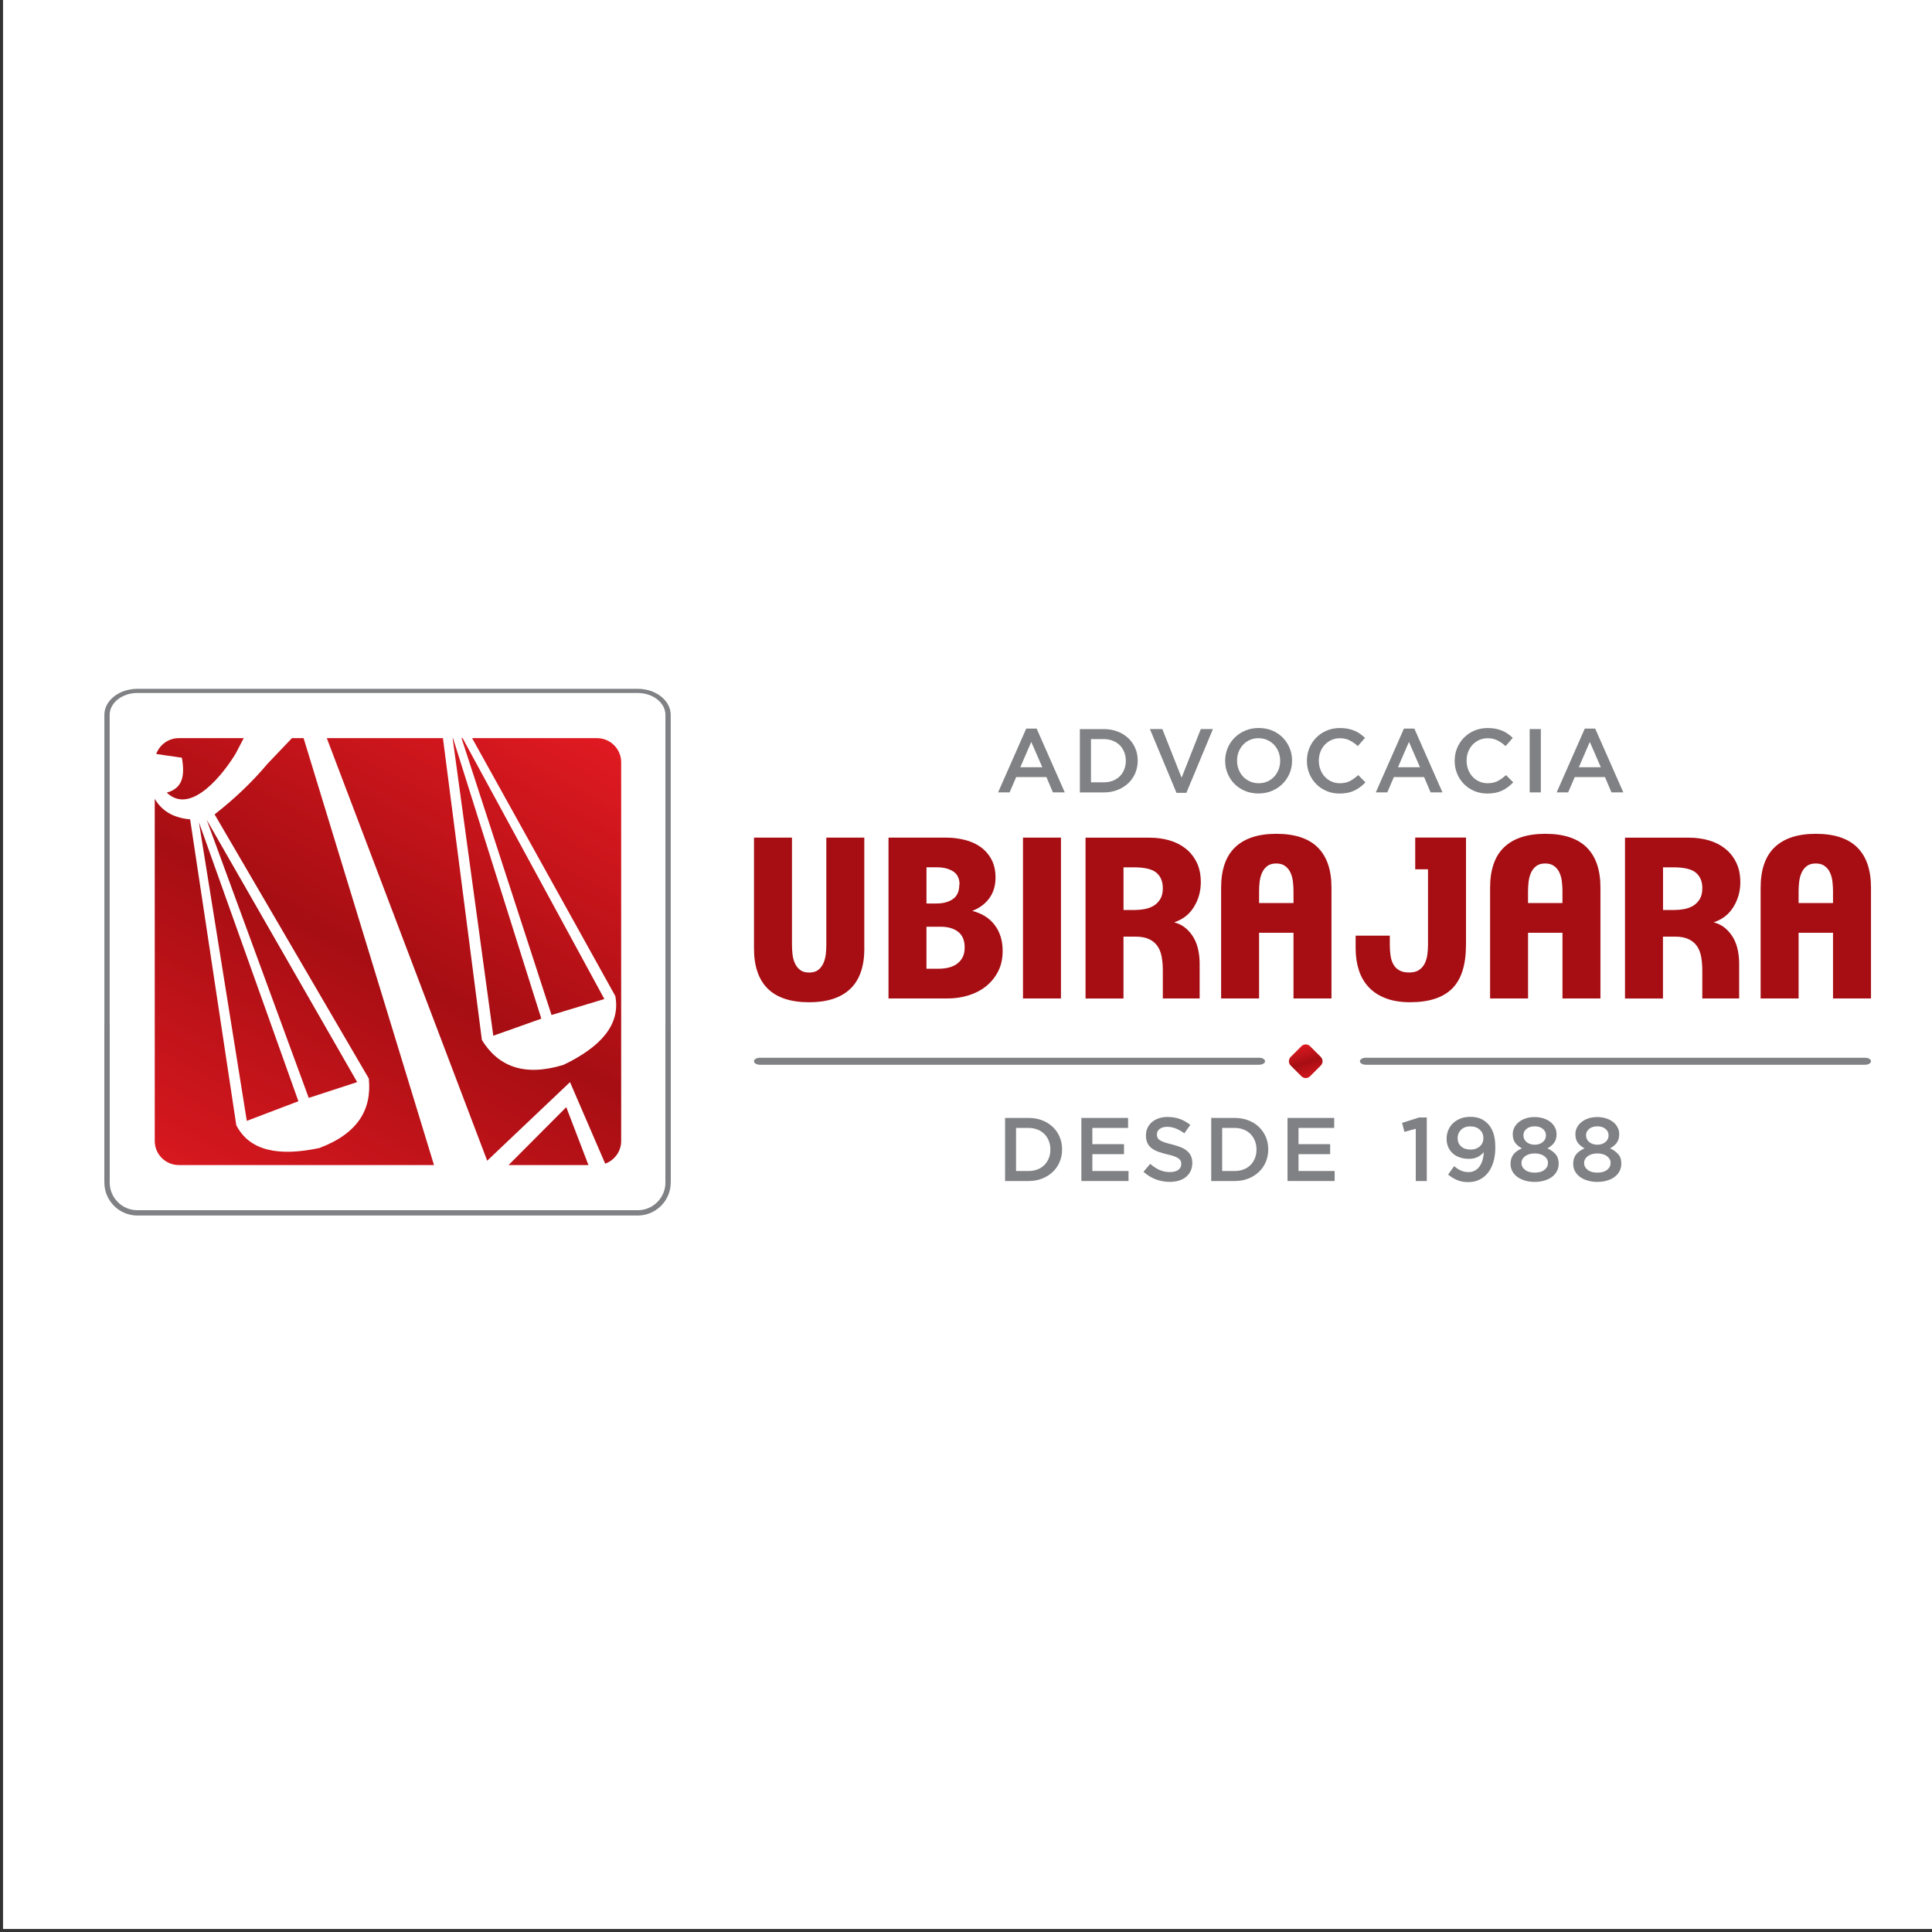 <svg xmlns="http://www.w3.org/2000/svg" xmlns:xlink="http://www.w3.org/1999/xlink" x="0px" y="0px" viewBox="0 0 640 640" style="enable-background:new 0 0 640 640;" xml:space="preserve">
<rect x="0" y="0" width="640" height="640" fill="#333333" stroke="none"/>
<style type="text/css">
	.st0{fill:#FFFFFF;}
	.st1{fill-rule:evenodd;clip-rule:evenodd;fill:#808184;}
	.st2{clip-path:url(#SVGID_2_);fill:url(#SVGID_3_);}
	.st3{fill-rule:evenodd;clip-rule:evenodd;fill:#A60E13;}
	.st4{fill:#808184;}
	.st5{clip-path:url(#SVGID_5_);fill:url(#SVGID_6_);}
</style>
<g id="Layer_6">
	<rect x="1" class="st0" width="639" height="639"></rect>
</g>
<g id="Layer_1">
	<g id="BALAN&#xC7;A_1_">
		<path class="st1" d="M222.19,391.04c0,0.38-0.39,0.69-0.88,0.69c-0.48,0-0.88-0.31-0.88-0.69V236.8c0-1.99-1.03-3.8-2.69-5.11    c-1.66-1.31-3.95-2.13-6.47-2.13H45.49c-2.52,0-4.81,0.81-6.47,2.13l-0.04,0.03c-1.63,1.31-2.65,3.11-2.65,5.08v154.25    c0,0.38-0.39,0.69-0.88,0.69c-0.48,0-0.88-0.31-0.88-0.69V236.8c0-2.35,1.21-4.49,3.16-6.05l0.05-0.04    c1.98-1.56,4.71-2.53,7.71-2.53h165.77c3,0,5.73,0.97,7.71,2.53c1.98,1.57,3.21,3.72,3.21,6.1V391.04z"></path>
		<g>
			<defs>
				<path id="SVGID_1_" d="M65.9,272.39l32.95,92.41l-17.09,6.5L65.9,272.39z M68.47,271.58l49.85,86.88l-16.05,5.23L68.47,271.58z       M194.93,385.94h-26.46l19.11-19.18L194.93,385.94z M152.89,244.52h0.35l46.96,86.42l-17.5,5.29L152.89,244.52z M149.94,244.52      h0.12l29.26,92.93l-15.91,5.65L149.94,244.52z M108.26,244.52h38.47l12.9,99.99c5.38,8.71,13.91,12.25,27.03,8.24      c12.35-5.93,18.95-13.31,17.17-22.8l-47.44-85.43h41.41c4.38,0,7.97,3.59,7.97,7.97v125.49c0,3.44-2.21,6.39-5.29,7.5      l-11.66-27.01l-27.43,26.03L108.26,244.52z M96.71,244.52h3.86l43.2,141.42H59.23c-4.38,0-7.97-3.58-7.97-7.97V264.63      c2.17,3.67,5.67,6.17,11.38,6.76c0.11,0,0.23,0.01,0.34,0.01l15.29,101.32c4.38,8.6,14.12,10.41,27.52,7.58      c12.84-4.84,17.43-12.85,16.38-23.03l-51.08-87.49c6.91-5.4,12.7-11.01,17.56-16.81L96.71,244.52z M59.23,244.52h21.51      l-2.67,5.11c-3.62,6.01-14.61,20.79-22.83,12.94c5.33-1.48,6.05-5.64,5.01-11.57l-8.5-1.23      C52.86,246.71,55.8,244.52,59.23,244.52z"></path>
			</defs>
			<clipPath id="SVGID_2_">
				<use xlink:href="#SVGID_1_" style="overflow:visible;"></use>
			</clipPath>
			<linearGradient id="SVGID_3_" gradientUnits="userSpaceOnUse" x1="10.655" y1="532.223" x2="233.492" y2="121.955">
				<stop offset="0" style="stop-color:#A60E13"></stop>
				<stop offset="0.24" style="stop-color:#EC1C24"></stop>
				<stop offset="0.52" style="stop-color:#A60E13"></stop>
				<stop offset="0.78" style="stop-color:#EC1C24"></stop>
				<stop offset="1" style="stop-color:#A60E13"></stop>
			</linearGradient>
			<rect x="51.26" y="244.52" class="st2" width="154.51" height="141.42"></rect>
		</g>
		<path class="st1" d="M34.58,339.86c0-0.49,0.39-0.88,0.88-0.88c0.48,0,0.88,0.39,0.88,0.88v51.88c0,2.52,1.03,4.81,2.69,6.47    c1.66,1.66,3.95,2.69,6.47,2.69h165.77c2.52,0,4.81-1.03,6.47-2.69c1.66-1.66,2.69-3.95,2.69-6.47v-51.88    c0-0.49,0.39-0.88,0.88-0.88c0.49,0,0.88,0.39,0.88,0.88v51.88c0,3-1.23,5.73-3.21,7.71c-1.98,1.98-4.71,3.21-7.71,3.21H45.49    c-3,0-5.73-1.23-7.71-3.21c-1.98-1.98-3.21-4.71-3.21-7.71V339.86z"></path>
	</g>
	<path id="UBIRAJARA_1_" class="st3" d="M286.33,314.1c0,6.02-1.55,10.51-4.66,13.47c-3.11,2.96-7.65,4.44-13.62,4.44   c-6.12,0-10.69-1.51-13.73-4.51c-3.03-3.01-4.55-7.45-4.55-13.32v-36.71h12.58v35.45c0,1.04,0.06,2.1,0.18,3.18   c0.12,1.09,0.38,2.07,0.78,2.96c0.39,0.89,0.96,1.63,1.7,2.22c0.74,0.59,1.75,0.89,3.03,0.89c1.28,0,2.29-0.3,3.03-0.89   c0.74-0.59,1.31-1.33,1.7-2.22c0.39-0.89,0.65-1.87,0.78-2.96c0.12-1.09,0.18-2.15,0.18-3.18v-35.45h12.58V314.1z M319.56,313.84   c0-2.31-0.72-4.02-2.15-5.16c-1.43-1.12-3.38-1.69-5.85-1.69h-4.66v13.91h4.07c1.13,0,2.22-0.12,3.26-0.37   c1.04-0.25,1.95-0.65,2.74-1.21c0.79-0.57,1.42-1.29,1.89-2.17C319.33,316.27,319.56,315.16,319.56,313.84z M317.86,293.04   c0-2.01-0.7-3.47-2.11-4.38c-1.41-0.9-3.22-1.36-5.44-1.36h-3.4v11.99h3.4c2.17,0,3.96-0.49,5.36-1.47   c1.41-0.99,2.11-2.58,2.11-4.79H317.86z M332.14,314.99c0,2.61-0.51,4.9-1.52,6.84c-1.01,1.95-2.36,3.59-4.03,4.92   c-1.68,1.33-3.61,2.33-5.81,3c-2.2,0.67-4.48,1-6.84,1h-19.61v-53.28h19.02c2.12,0,4.18,0.25,6.18,0.74c2,0.49,3.75,1.27,5.25,2.33   c1.5,1.06,2.71,2.43,3.63,4.11c0.91,1.68,1.37,3.7,1.37,6.07c0,2.66-0.68,4.93-2.04,6.81c-1.36,1.87-3.24,3.28-5.66,4.22   c3.26,0.84,5.75,2.42,7.47,4.74C331.28,308.79,332.14,311.63,332.14,314.99z M338.88,330.75v-53.28h12.58v53.28H338.88z    M385.2,294.23c0-2.21-0.7-3.91-2.11-5.12c-1.41-1.2-3.91-1.8-7.51-1.8h-3.4v14.13h3.85c1.04,0,2.1-0.1,3.18-0.3   c1.09-0.2,2.07-0.57,2.96-1.1c0.89-0.54,1.62-1.28,2.18-2.21C384.92,296.9,385.2,295.7,385.2,294.23z M397.78,292.27   c0,2.96-0.75,5.67-2.26,8.14c-1.5,2.47-3.69,4.17-6.55,5.11c1.58,0.44,2.9,1.13,3.96,2.07c1.06,0.94,1.92,2.01,2.59,3.22   c0.67,1.21,1.15,2.54,1.44,4c0.3,1.46,0.44,2.95,0.44,4.48v11.47H385.2v-9.25c0-1.63-0.12-3.13-0.37-4.51   c-0.25-1.38-0.7-2.57-1.37-3.55c-0.67-0.99-1.59-1.76-2.78-2.33c-1.18-0.57-2.69-0.85-4.51-0.85h-4v20.5H359.6v-53.28h21.17   c2.37,0,4.58,0.3,6.62,0.89c2.05,0.59,3.85,1.51,5.4,2.74c1.55,1.23,2.77,2.77,3.66,4.62   C397.34,287.57,397.78,289.75,397.78,292.27z M428.49,295.25c0-1.04-0.06-2.08-0.19-3.17c-0.12-1.07-0.38-2.06-0.78-2.94   c-0.39-0.89-0.97-1.63-1.74-2.21c-0.76-0.59-1.76-0.89-3-0.89c-1.28,0-2.29,0.3-3.03,0.89c-0.74,0.58-1.31,1.32-1.7,2.21   c-0.39,0.88-0.65,1.86-0.78,2.94c-0.12,1.09-0.18,2.13-0.18,3.17v3.9h11.4V295.25z M428.49,330.75v-21.76h-11.4v21.76h-12.58   v-36.63c0-6.02,1.55-10.51,4.66-13.47c3.11-2.96,7.65-4.44,13.62-4.44c6.12,0,10.69,1.5,13.73,4.51c3.03,3.01,4.55,7.45,4.55,13.32   v36.71H428.49z M485.62,313.06c0,6.56-1.52,11.36-4.55,14.39c-3.03,3.03-7.68,4.55-13.95,4.55c-3.11,0-5.8-0.43-8.07-1.31   c-2.27-0.86-4.15-2.08-5.62-3.65c-1.48-1.57-2.58-3.45-3.29-5.65c-0.72-2.21-1.07-4.64-1.07-7.3v-4.14h11.32v3.03   c0,1.33,0.09,2.55,0.26,3.66c0.17,1.11,0.49,2.07,0.96,2.89c0.47,0.81,1.12,1.46,1.96,1.92c0.84,0.47,1.92,0.7,3.26,0.7   c1.33,0,2.41-0.27,3.22-0.81c0.81-0.54,1.44-1.26,1.89-2.13c0.44-0.89,0.74-1.89,0.89-3c0.15-1.11,0.22-2.23,0.22-3.35v-24.89   h-4.24v-10.51h16.82V313.06z M517.59,295.25c0-1.04-0.06-2.08-0.19-3.17c-0.12-1.07-0.38-2.06-0.78-2.94   c-0.39-0.89-0.97-1.63-1.74-2.21c-0.76-0.59-1.76-0.89-3-0.89c-1.28,0-2.29,0.3-3.03,0.89c-0.74,0.58-1.31,1.32-1.7,2.21   c-0.39,0.88-0.65,1.86-0.78,2.94c-0.12,1.09-0.19,2.13-0.19,3.17v3.9h11.4V295.25z M517.59,330.75v-21.76h-11.4v21.76h-12.58   v-36.63c0-6.02,1.55-10.51,4.66-13.47c3.11-2.96,7.65-4.44,13.62-4.44c6.12,0,10.69,1.5,13.73,4.51c3.03,3.01,4.55,7.45,4.55,13.32   v36.71H517.59z M563.92,294.23c0-2.21-0.7-3.91-2.11-5.12c-1.41-1.2-3.91-1.8-7.51-1.8h-3.4v14.13h3.85c1.04,0,2.1-0.1,3.18-0.3   c1.09-0.2,2.07-0.57,2.96-1.1c0.89-0.54,1.62-1.28,2.18-2.21C563.63,296.9,563.92,295.7,563.92,294.23z M576.5,292.27   c0,2.96-0.75,5.67-2.26,8.14c-1.51,2.47-3.69,4.17-6.55,5.11c1.58,0.44,2.9,1.13,3.96,2.07c1.06,0.94,1.92,2.01,2.59,3.22   c0.67,1.21,1.15,2.54,1.44,4c0.3,1.46,0.44,2.95,0.44,4.48v11.47h-12.21v-9.25c0-1.63-0.12-3.13-0.37-4.51   c-0.25-1.38-0.7-2.57-1.37-3.55c-0.67-0.99-1.59-1.76-2.78-2.33c-1.18-0.57-2.69-0.85-4.51-0.85h-4v20.5h-12.58v-53.28h21.16   c2.37,0,4.58,0.3,6.62,0.89c2.05,0.59,3.85,1.51,5.4,2.74c1.55,1.23,2.78,2.77,3.66,4.62C576.06,287.57,576.5,289.75,576.5,292.27z    M607.21,295.25c0-1.04-0.06-2.08-0.18-3.17c-0.12-1.07-0.38-2.06-0.78-2.94c-0.39-0.89-0.97-1.63-1.74-2.21   c-0.76-0.59-1.76-0.89-3-0.89c-1.28,0-2.29,0.3-3.03,0.89c-0.74,0.58-1.31,1.32-1.7,2.21c-0.39,0.88-0.65,1.86-0.78,2.94   c-0.12,1.09-0.19,2.13-0.19,3.17v3.9h11.4V295.25z M607.21,330.75v-21.76h-11.4v21.76h-12.58v-36.63c0-6.02,1.55-10.51,4.66-13.47   c3.11-2.96,7.65-4.44,13.62-4.44c6.12,0,10.69,1.5,13.73,4.51c3.03,3.01,4.55,7.45,4.55,13.32v36.71H607.21z"></path>
	<g id="ADV_4_">
		<path class="st4" d="M339.95,241.36l-9.32,21.13h3.81l2.18-5.07h10.02l2.15,5.07h3.93l-9.32-21.13H339.95z M337.99,254.16    l3.63-8.39l3.66,8.39H337.99z"></path>
		<path class="st4" d="M373.74,244.51c-1-0.94-2.19-1.67-3.57-2.2c-1.38-0.53-2.9-0.79-4.55-0.79h-7.9v20.98h7.9    c1.65,0,3.17-0.27,4.55-0.81c1.38-0.54,2.57-1.28,3.57-2.22c1-0.94,1.77-2.05,2.32-3.33c0.54-1.28,0.82-2.66,0.82-4.14v-0.06    c0-1.48-0.27-2.85-0.82-4.12C375.51,246.55,374.74,245.45,373.74,244.51z M372.94,252.06c0,1.02-0.18,1.97-0.53,2.84    c-0.35,0.87-0.85,1.63-1.48,2.26c-0.64,0.63-1.41,1.12-2.32,1.48c-0.91,0.35-1.92,0.52-3.03,0.52h-4.18v-14.33h4.18    c1.11,0,2.12,0.18,3.03,0.54c0.91,0.36,1.68,0.86,2.32,1.49c0.64,0.63,1.13,1.39,1.48,2.27c0.35,0.88,0.53,1.83,0.53,2.86V252.06z    "></path>
		<polygon class="st4" points="391.42,257.63 385.04,241.51 380.92,241.51 389.73,262.64 393,262.64 401.8,241.51 397.78,241.51       "></polygon>
		<path class="st4" d="M424.92,244.33c-0.97-0.98-2.13-1.75-3.48-2.32c-1.35-0.57-2.84-0.85-4.48-0.85c-1.63,0-3.13,0.29-4.48,0.87    c-1.35,0.58-2.52,1.36-3.51,2.35c-0.99,0.99-1.76,2.14-2.3,3.45c-0.54,1.31-0.82,2.7-0.82,4.18v0.06c0,1.48,0.27,2.87,0.82,4.18    c0.54,1.31,1.3,2.45,2.27,3.43c0.97,0.98,2.13,1.75,3.48,2.32c1.35,0.57,2.84,0.85,4.48,0.85c1.63,0,3.13-0.29,4.48-0.87    c1.35-0.58,2.52-1.36,3.51-2.35c0.99-0.99,1.75-2.14,2.3-3.45c0.55-1.31,0.82-2.7,0.82-4.18v-0.06c0-1.48-0.27-2.87-0.82-4.18    C426.64,246.45,425.89,245.31,424.92,244.33z M424.07,252.06c0,1.02-0.18,1.98-0.53,2.88c-0.35,0.9-0.84,1.68-1.46,2.35    c-0.63,0.67-1.37,1.2-2.24,1.59c-0.88,0.39-1.84,0.58-2.88,0.58c-1.04,0-2.01-0.2-2.9-0.6c-0.88-0.4-1.64-0.93-2.27-1.6    c-0.63-0.67-1.12-1.46-1.47-2.37c-0.35-0.91-0.53-1.87-0.53-2.89v-0.06c0-1.02,0.18-1.98,0.53-2.88c0.35-0.9,0.84-1.68,1.46-2.35    c0.63-0.67,1.37-1.2,2.24-1.59c0.88-0.39,1.84-0.58,2.88-0.58c1.04,0,2.01,0.2,2.9,0.6c0.88,0.4,1.64,0.93,2.27,1.6    c0.63,0.67,1.12,1.46,1.47,2.37c0.35,0.91,0.53,1.87,0.53,2.89V252.06z"></path>
		<path class="st4" d="M447.19,258.73c-0.93,0.49-2.04,0.73-3.33,0.73c-1.01,0-1.94-0.19-2.8-0.58c-0.86-0.39-1.6-0.92-2.22-1.6    c-0.63-0.68-1.11-1.47-1.45-2.38c-0.34-0.91-0.51-1.87-0.51-2.89v-0.06c0-1.02,0.17-1.98,0.51-2.88c0.34-0.9,0.83-1.68,1.45-2.35    c0.63-0.67,1.37-1.2,2.22-1.59c0.86-0.39,1.79-0.58,2.8-0.58c1.21,0,2.29,0.24,3.24,0.72c0.95,0.48,1.85,1.11,2.69,1.89l2.39-2.73    c-0.5-0.48-1.04-0.92-1.6-1.32c-0.56-0.4-1.18-0.74-1.85-1.03c-0.67-0.29-1.4-0.51-2.19-0.67c-0.8-0.16-1.68-0.24-2.65-0.24    c-1.61,0-3.09,0.29-4.42,0.85c-1.33,0.57-2.49,1.35-3.46,2.34c-0.97,0.99-1.73,2.14-2.27,3.45c-0.54,1.31-0.81,2.71-0.81,4.21    v0.06c0,1.5,0.27,2.91,0.82,4.23c0.55,1.32,1.31,2.46,2.27,3.43c0.96,0.97,2.1,1.73,3.41,2.29c1.31,0.56,2.74,0.84,4.3,0.84    c0.99,0,1.89-0.08,2.71-0.25c0.82-0.17,1.57-0.42,2.25-0.75c0.69-0.33,1.33-0.72,1.92-1.17c0.6-0.45,1.17-0.96,1.71-1.54    l-2.39-2.4C449.03,257.57,448.12,258.24,447.19,258.73z"></path>
		<path class="st4" d="M465.07,241.36l-9.32,21.13h3.81l2.18-5.07h10.02l2.15,5.07h3.93l-9.32-21.13H465.07z M463.1,254.16    l3.63-8.39l3.66,8.39H463.1z"></path>
		<path class="st4" d="M496.14,258.73c-0.93,0.49-2.04,0.73-3.33,0.73c-1.01,0-1.94-0.19-2.8-0.58c-0.86-0.39-1.6-0.92-2.22-1.6    c-0.63-0.68-1.11-1.47-1.45-2.38c-0.34-0.91-0.51-1.87-0.51-2.89v-0.06c0-1.02,0.17-1.98,0.51-2.88c0.34-0.9,0.83-1.68,1.45-2.35    c0.63-0.67,1.37-1.2,2.22-1.59c0.86-0.39,1.79-0.58,2.8-0.58c1.21,0,2.29,0.24,3.24,0.72c0.95,0.48,1.85,1.11,2.69,1.89l2.39-2.73    c-0.5-0.48-1.04-0.92-1.6-1.32c-0.56-0.4-1.18-0.74-1.85-1.03c-0.67-0.29-1.4-0.51-2.19-0.67c-0.8-0.16-1.68-0.24-2.65-0.24    c-1.61,0-3.09,0.29-4.42,0.85c-1.33,0.57-2.49,1.35-3.46,2.34c-0.97,0.99-1.73,2.14-2.27,3.45c-0.54,1.31-0.81,2.71-0.81,4.21    v0.06c0,1.5,0.27,2.91,0.82,4.23c0.55,1.32,1.31,2.46,2.27,3.43c0.96,0.97,2.1,1.73,3.41,2.29c1.31,0.56,2.74,0.84,4.3,0.84    c0.99,0,1.89-0.08,2.71-0.25c0.82-0.17,1.57-0.42,2.25-0.75c0.69-0.33,1.33-0.72,1.92-1.17c0.6-0.45,1.17-0.96,1.71-1.54    l-2.39-2.4C497.99,257.57,497.07,258.24,496.14,258.73z"></path>
		<rect x="506.73" y="241.51" class="st4" width="3.69" height="20.98"></rect>
		<path class="st4" d="M528.43,241.36h-3.45l-9.32,21.13h3.81l2.18-5.07h10.02l2.15,5.07h3.93L528.43,241.36z M523.01,254.16    l3.63-8.39l3.66,8.39H523.01z"></path>
	</g>
	<g id="Layer_3">
		<g>
			<defs>
				<path id="SVGID_4_" d="M427.55,350.13l3.57-3.57c0.78-0.78,2.06-0.78,2.84,0l3.57,3.57c0.78,0.78,0.78,2.06,0,2.84l-3.57,3.57      c-0.78,0.78-2.06,0.78-2.84,0l-3.57-3.57C426.77,352.19,426.77,350.91,427.55,350.13"></path>
			</defs>
			<clipPath id="SVGID_5_">
				<use xlink:href="#SVGID_4_" style="overflow:visible;"></use>
			</clipPath>
			<linearGradient id="SVGID_6_" gradientUnits="userSpaceOnUse" x1="437.539" y1="366.425" x2="428.189" y2="338.619">
				<stop offset="0" style="stop-color:#A60E13"></stop>
				<stop offset="0.24" style="stop-color:#EC1C24"></stop>
				<stop offset="0.52" style="stop-color:#A60E13"></stop>
				<stop offset="0.78" style="stop-color:#EC1C24"></stop>
				<stop offset="1" style="stop-color:#A60E13"></stop>
			</linearGradient>
			<rect x="426.77" y="345.78" class="st5" width="11.53" height="11.53"></rect>
		</g>
		<path class="st1" d="M452.43,352.71c-1.07,0-1.94-0.52-1.94-1.16c0-0.64,0.87-1.16,1.94-1.16h165.42c1.07,0,1.94,0.52,1.94,1.16    c0,0.64-0.87,1.16-1.94,1.16H452.43z M251.7,352.71c-1.07,0-1.94-0.52-1.94-1.16c0-0.64,0.87-1.16,1.94-1.16h165.42    c1.07,0,1.94,0.52,1.94,1.16c0,0.64-0.87,1.16-1.94,1.16H251.7z"></path>
	</g>
	<g id="Layer_4">
		<g id="DESDE_1988_3_">
			<path class="st4" d="M348.74,373.31c-0.99-0.94-2.16-1.67-3.52-2.19c-1.36-0.53-2.86-0.79-4.49-0.79h-7.79v20.9h7.79     c1.63,0,3.13-0.27,4.49-0.81c1.36-0.54,2.54-1.27,3.52-2.21c0.99-0.94,1.75-2.04,2.28-3.31c0.54-1.27,0.81-2.65,0.81-4.12v-0.06     c0-1.47-0.27-2.84-0.81-4.11C350.49,375.35,349.72,374.25,348.74,373.31z M347.95,380.84c0,1.02-0.17,1.97-0.52,2.83     c-0.35,0.87-0.84,1.62-1.46,2.25c-0.63,0.63-1.39,1.12-2.28,1.47c-0.9,0.35-1.89,0.52-2.99,0.52h-4.12v-14.27h4.12     c1.09,0,2.09,0.18,2.99,0.54c0.9,0.36,1.66,0.86,2.28,1.49c0.63,0.63,1.12,1.38,1.46,2.26c0.35,0.88,0.52,1.83,0.52,2.85V380.84z     "></path>
			<polygon class="st4" points="361.86,382.33 372.34,382.33 372.34,379.02 361.86,379.02 361.86,373.64 373.69,373.64      373.69,370.33 358.22,370.33 358.22,391.23 373.84,391.23 373.84,387.91 361.86,387.91    "></polygon>
			<path class="st4" d="M393.24,381.27c-0.56-0.49-1.26-0.9-2.11-1.24c-0.85-0.34-1.82-0.65-2.92-0.93c-1-0.24-1.82-0.47-2.47-0.69     c-0.65-0.22-1.15-0.45-1.53-0.7c-0.37-0.25-0.62-0.53-0.76-0.84c-0.14-0.31-0.21-0.66-0.21-1.06v-0.06c0-0.7,0.3-1.28,0.9-1.76     c0.6-0.48,1.43-0.72,2.51-0.72c0.96,0,1.9,0.18,2.84,0.55c0.94,0.37,1.88,0.9,2.84,1.6l1.97-2.78c-1.07-0.86-2.22-1.51-3.45-1.96     c-1.22-0.45-2.6-0.67-4.14-0.67c-1.03,0-1.99,0.15-2.86,0.45c-0.88,0.3-1.62,0.71-2.24,1.24c-0.62,0.53-1.11,1.16-1.47,1.91     c-0.35,0.75-0.53,1.57-0.53,2.46v0.06c0,0.96,0.15,1.77,0.46,2.45c0.31,0.68,0.76,1.25,1.35,1.72c0.59,0.47,1.32,0.87,2.18,1.19     c0.87,0.33,1.86,0.62,2.98,0.88c0.98,0.22,1.77,0.44,2.38,0.66c0.61,0.22,1.08,0.46,1.44,0.72c0.35,0.26,0.59,0.53,0.72,0.82     c0.13,0.29,0.19,0.62,0.19,1v0.06c0,0.8-0.33,1.43-1,1.91c-0.67,0.48-1.57,0.72-2.7,0.72c-1.31,0-2.49-0.23-3.52-0.7     c-1.03-0.47-2.06-1.14-3.08-2.02l-2.21,2.63c1.25,1.13,2.62,1.98,4.09,2.52c1.47,0.55,3.02,0.82,4.63,0.82     c1.09,0,2.1-0.14,3.02-0.42c0.91-0.28,1.7-0.69,2.34-1.22c0.65-0.54,1.16-1.19,1.53-1.97c0.36-0.78,0.55-1.65,0.55-2.63v-0.06     c0-0.86-0.14-1.61-0.43-2.25C394.22,382.32,393.8,381.76,393.24,381.27z"></path>
			<path class="st4" d="M417.03,373.31c-0.99-0.94-2.16-1.67-3.52-2.19c-1.36-0.53-2.86-0.79-4.49-0.79h-7.79v20.9h7.79     c1.63,0,3.13-0.27,4.49-0.81c1.36-0.54,2.54-1.27,3.52-2.21c0.99-0.94,1.75-2.04,2.28-3.31c0.54-1.27,0.81-2.65,0.81-4.12v-0.06     c0-1.47-0.27-2.84-0.81-4.11C418.77,375.35,418.01,374.25,417.03,373.31z M416.23,380.84c0,1.02-0.17,1.97-0.52,2.83     c-0.35,0.87-0.84,1.62-1.46,2.25c-0.63,0.63-1.39,1.12-2.28,1.47c-0.9,0.35-1.89,0.52-2.99,0.52h-4.12v-14.27h4.12     c1.09,0,2.09,0.18,2.99,0.54c0.9,0.36,1.66,0.86,2.28,1.49c0.63,0.63,1.11,1.38,1.46,2.26c0.35,0.88,0.52,1.83,0.52,2.85V380.84z     "></path>
			<polygon class="st4" points="430.15,382.33 440.63,382.33 440.63,379.02 430.15,379.02 430.15,373.64 441.97,373.64      441.97,370.33 426.51,370.33 426.51,391.23 442.12,391.23 442.12,387.91 430.15,387.91    "></polygon>
			<polygon class="st4" points="464.46,371.97 465.23,374.95 468.99,373.91 468.99,391.23 472.64,391.23 472.64,370.18      470.07,370.18    "></polygon>
			<path class="st4" d="M492.79,372.18c-0.74-0.74-1.56-1.29-2.46-1.66c-0.91-0.37-2.02-0.55-3.33-0.55c-1.15,0-2.21,0.18-3.16,0.55     c-0.96,0.37-1.78,0.88-2.46,1.52c-0.69,0.65-1.22,1.41-1.6,2.3c-0.38,0.89-0.57,1.84-0.57,2.85v0.06c0,1.02,0.18,1.93,0.54,2.75     c0.36,0.82,0.86,1.51,1.51,2.09c0.65,0.58,1.42,1.02,2.33,1.33c0.91,0.31,1.92,0.46,3.03,0.46c1.14,0,2.11-0.21,2.91-0.63     c0.81-0.42,1.47-0.95,1.99-1.58c-0.04,0.96-0.18,1.85-0.42,2.65c-0.24,0.81-0.57,1.51-1,2.1c-0.43,0.59-0.94,1.04-1.55,1.37     c-0.61,0.32-1.3,0.48-2.08,0.48c-0.9,0-1.72-0.16-2.46-0.48c-0.75-0.32-1.52-0.82-2.31-1.49l-2,2.8c0.9,0.73,1.87,1.33,2.93,1.79     c1.05,0.46,2.31,0.7,3.76,0.7c1.39,0,2.65-0.28,3.76-0.84c1.11-0.56,2.06-1.33,2.82-2.33c0.77-1,1.35-2.19,1.76-3.6     c0.41-1.4,0.61-2.94,0.61-4.61v-0.06c0-2.05-0.23-3.7-0.69-4.94C494.19,373.96,493.57,372.95,492.79,372.18z M491.39,377.05     c0,0.52-0.09,1-0.28,1.45c-0.19,0.45-0.47,0.85-0.84,1.19c-0.37,0.35-0.82,0.62-1.35,0.82c-0.53,0.2-1.12,0.3-1.78,0.3     c-1.32,0-2.36-0.35-3.13-1.04c-0.77-0.7-1.15-1.59-1.15-2.69v-0.06c0-0.54,0.09-1.04,0.28-1.51c0.19-0.47,0.47-0.88,0.83-1.24     c0.36-0.36,0.79-0.64,1.3-0.84c0.51-0.2,1.09-0.3,1.75-0.3c1.34,0,2.4,0.37,3.19,1.1c0.79,0.74,1.18,1.65,1.18,2.75V377.05z"></path>
			<path class="st4" d="M512.59,380.4c0.9-0.46,1.63-1.05,2.19-1.79c0.57-0.74,0.85-1.7,0.85-2.87v-0.06c0-0.8-0.18-1.55-0.55-2.24     c-0.37-0.7-0.87-1.29-1.51-1.79c-0.64-0.5-1.4-0.9-2.3-1.18c-0.9-0.29-1.86-0.43-2.9-0.43c-1.06,0-2.03,0.14-2.91,0.43     c-0.89,0.29-1.65,0.69-2.28,1.2c-0.64,0.51-1.14,1.1-1.51,1.79c-0.37,0.69-0.55,1.43-0.55,2.23v0.06c0,1.17,0.28,2.13,0.85,2.87     c0.57,0.74,1.3,1.33,2.19,1.79c-1.19,0.5-2.12,1.15-2.78,1.97c-0.66,0.82-0.99,1.86-0.99,3.13v0.06c0,0.9,0.2,1.71,0.6,2.44     c0.4,0.74,0.95,1.36,1.67,1.88c0.72,0.51,1.56,0.92,2.54,1.2c0.98,0.29,2.03,0.43,3.16,0.43s2.19-0.14,3.16-0.42     c0.98-0.28,1.82-0.68,2.54-1.2c0.72-0.53,1.27-1.16,1.67-1.91c0.4-0.75,0.6-1.58,0.6-2.52v-0.06c0-1.25-0.34-2.27-1.03-3.06     C514.63,381.57,513.72,380.92,512.59,380.4z M504.65,376.02c0-0.8,0.34-1.49,1.01-2.05c0.68-0.57,1.58-0.86,2.72-0.86     s2.04,0.28,2.72,0.86c0.68,0.57,1.01,1.26,1.01,2.08v0.06c0,0.9-0.35,1.64-1.06,2.22c-0.71,0.58-1.6,0.87-2.67,0.87     c-1.07,0-1.97-0.29-2.67-0.87c-0.71-0.58-1.06-1.33-1.06-2.25V376.02z M512.77,385.32c0,0.88-0.39,1.62-1.16,2.22     c-0.78,0.61-1.85,0.91-3.22,0.91c-1.37,0-2.45-0.31-3.22-0.93c-0.78-0.62-1.16-1.35-1.16-2.21v-0.06c0-0.48,0.11-0.91,0.34-1.3     c0.23-0.39,0.54-0.72,0.93-1c0.39-0.28,0.85-0.49,1.39-0.64c0.54-0.15,1.11-0.22,1.73-0.22s1.19,0.07,1.73,0.22     c0.54,0.15,1,0.36,1.39,0.64c0.39,0.28,0.7,0.61,0.93,1c0.23,0.39,0.34,0.82,0.34,1.3V385.32z"></path>
			<path class="st4" d="M536.07,382.36c-0.69-0.79-1.6-1.44-2.73-1.96c0.9-0.46,1.63-1.05,2.19-1.79c0.57-0.74,0.85-1.7,0.85-2.87     v-0.06c0-0.8-0.18-1.55-0.55-2.24c-0.37-0.7-0.87-1.29-1.51-1.79c-0.64-0.5-1.4-0.9-2.3-1.18c-0.9-0.29-1.86-0.43-2.9-0.43     c-1.06,0-2.03,0.14-2.91,0.43c-0.89,0.29-1.65,0.69-2.28,1.2c-0.64,0.51-1.14,1.1-1.51,1.79c-0.37,0.69-0.55,1.43-0.55,2.23v0.06     c0,1.17,0.28,2.13,0.85,2.87c0.57,0.74,1.3,1.33,2.19,1.79c-1.19,0.5-2.12,1.15-2.78,1.97c-0.66,0.82-0.99,1.86-0.99,3.13v0.06     c0,0.9,0.2,1.71,0.6,2.44c0.4,0.74,0.96,1.36,1.67,1.88c0.72,0.51,1.56,0.92,2.54,1.2c0.98,0.29,2.03,0.43,3.16,0.43     s2.19-0.14,3.16-0.42c0.98-0.28,1.82-0.68,2.54-1.2c0.72-0.53,1.27-1.16,1.67-1.91c0.4-0.75,0.6-1.58,0.6-2.52v-0.06     C537.1,384.16,536.76,383.15,536.07,382.36z M525.4,376.02c0-0.8,0.34-1.49,1.01-2.05c0.68-0.57,1.58-0.86,2.72-0.86     s2.04,0.28,2.72,0.86c0.68,0.57,1.01,1.26,1.01,2.08v0.06c0,0.9-0.35,1.64-1.06,2.22c-0.71,0.58-1.6,0.87-2.67,0.87     s-1.97-0.29-2.67-0.87c-0.71-0.58-1.06-1.33-1.06-2.25V376.02z M533.52,385.32c0,0.88-0.39,1.62-1.16,2.22     c-0.78,0.61-1.85,0.91-3.22,0.91c-1.37,0-2.45-0.31-3.22-0.93c-0.78-0.62-1.16-1.35-1.16-2.21v-0.06c0-0.48,0.11-0.91,0.34-1.3     c0.23-0.39,0.54-0.72,0.93-1c0.39-0.28,0.85-0.49,1.39-0.64c0.54-0.15,1.11-0.22,1.73-0.22c0.62,0,1.19,0.07,1.73,0.22     c0.54,0.15,1,0.36,1.39,0.64c0.39,0.28,0.7,0.61,0.93,1c0.23,0.39,0.34,0.82,0.34,1.3V385.32z"></path>
		</g>
	</g>
</g>
</svg>